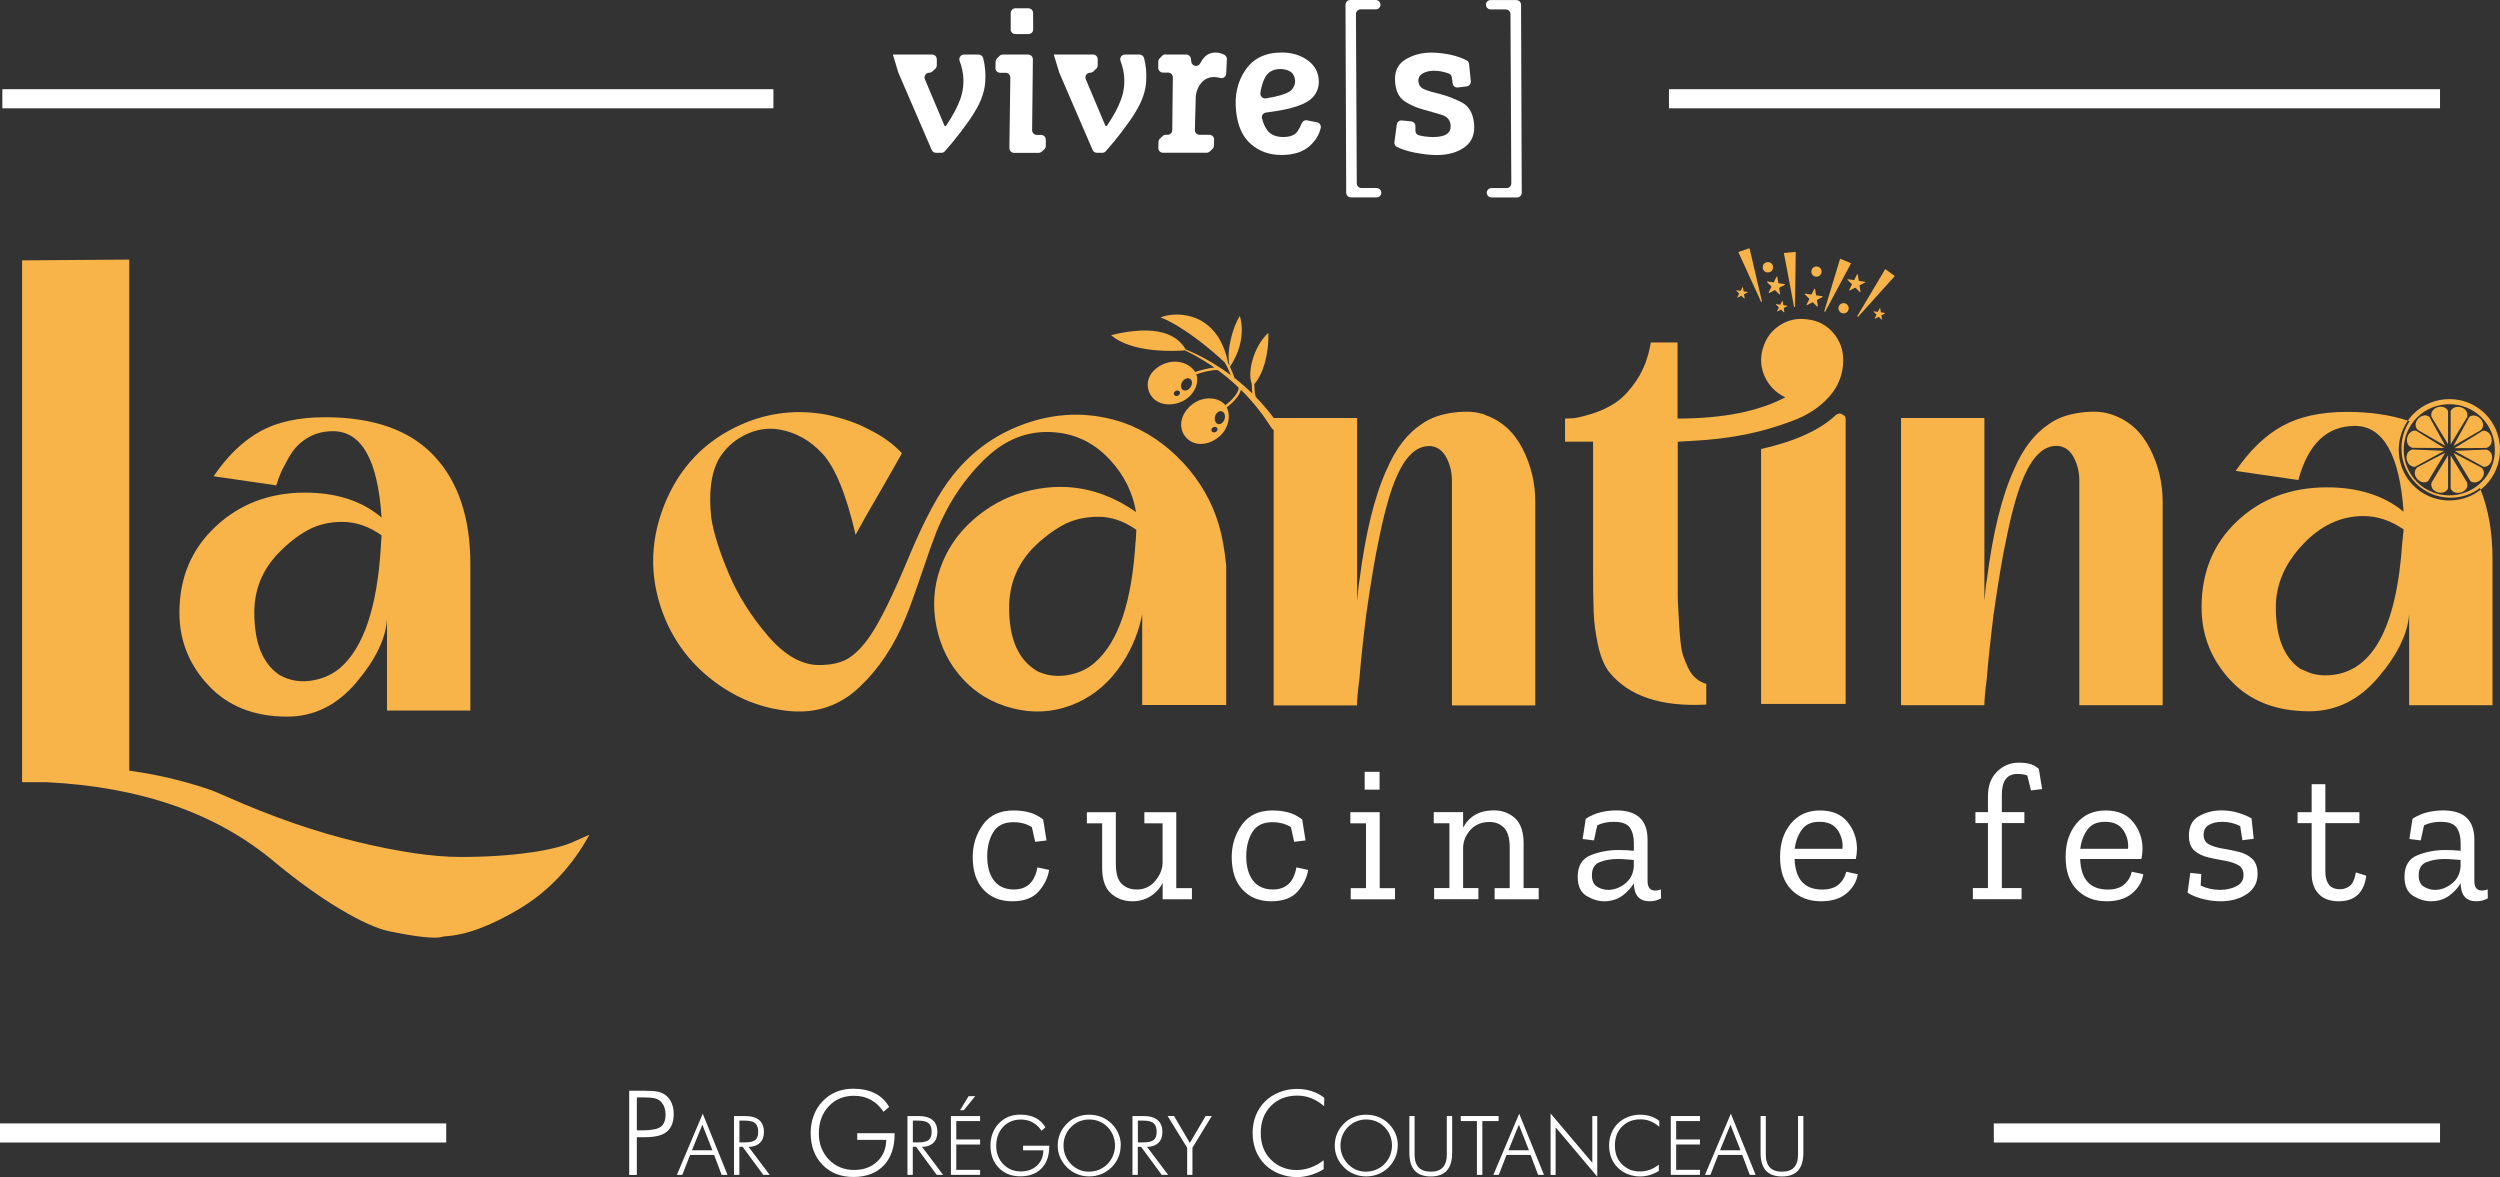 <svg xmlns="http://www.w3.org/2000/svg" id="b" data-name="Calque 2" viewBox="0 0 392.64 184.87"><rect x="0" y="0" width="392.64" height="184.87" fill="#333333" stroke="none"/><g id="c" data-name="Calque 1"><g id="d" data-name="Traits"><rect x=".37" y="14.01" width="121.1" height="3" style="fill: #fff; stroke-width: 0px;"></rect><rect x="262.12" y="14.01" width="121.1" height="3" style="fill: #fff; stroke-width: 0px;"></rect><rect y="176.44" width="70.08" height="3" style="fill: #fff; stroke-width: 0px;"></rect><rect x="313.14" y="176.44" width="70.08" height="3" style="fill: #fff; stroke-width: 0px;"></rect></g><g id="e" data-name="Vivres"><path d="M146.88,10.81l-.43.41c-.14.13-.32.2-.51.2h0c-.53,0-.89.54-.68,1.03l3.09,7.33h.21c1.05-1.54,1.79-2.92,2.24-4.16.45-1.24.6-2.52.46-3.85-.05-.48-.16-.99-.32-1.53-.06-.21-.14-.43-.22-.65-.19-.49.16-1.02.68-1.02h2.29c.33,0,.63.22.72.54.31,1.19.42,2.44.33,3.74-.1,1.5-.64,3.07-1.64,4.69-.5.85-1.23,1.89-2.17,3.13-.87,1.14-1.71,2.17-2.54,3.09-.14.16-.34.24-.55.24h-.83c-.3,0-.56-.18-.68-.45l-5.24-12.14h0l-.86-2.85h6.16c.41,0,.74.34.74.75v.97c-.01.2-.09.39-.24.53Z" style="fill: #fff; stroke-width: 0px;"></path><path d="M156.58,9.18l.41-.4c.14-.14.32-.21.52-.21h3.97c.41,0,.74.34.74.75l-.12,11.12c0,.41.33.75.74.75h.67c.41,0,.74.33.74.74v.99c0,.21-.1.41-.25.55l-.39.35c-.14.12-.31.19-.49.19h-3.85c-.41,0-.74-.34-.74-.75l.15-11.08c0-.41-.33-.75-.74-.75h-.86c-.42,0-.75-.34-.74-.76l.03-.97c0-.19.08-.37.22-.51ZM158.74,4.62v-2.58c0-.41.33-.74.74-.74h2.03c.41,0,.74.33.74.73l.02,2.58c0,.41-.33.74-.74.74h-2.06c-.41,0-.74-.33-.74-.74Z" style="fill: #fff; stroke-width: 0px;"></path><path d="M172.15,10.81l-.43.41c-.14.13-.32.2-.51.2h0c-.53,0-.89.54-.68,1.03l3.09,7.33h.21c1.05-1.54,1.79-2.92,2.24-4.16.45-1.24.6-2.52.46-3.85-.05-.48-.16-.99-.32-1.53-.06-.21-.14-.43-.22-.65-.19-.49.16-1.02.68-1.02h2.29c.33,0,.63.22.72.54.31,1.19.42,2.44.33,3.74-.1,1.5-.64,3.07-1.64,4.69-.5.85-1.23,1.89-2.17,3.13-.87,1.14-1.71,2.17-2.54,3.09-.14.16-.34.24-.55.24h-.83c-.3,0-.56-.18-.68-.45l-5.22-12.1s-.02-.05-.03-.08l-.85-2.81h6.16c.41,0,.74.34.74.75v.97c-.01.2-.09.39-.24.53Z" style="fill: #fff; stroke-width: 0px;"></path><path d="M183.05,8.56h3.25c.37,0,.68.27.73.63l.08.53c.1.7,1.03.87,1.37.26.07-.13.15-.26.22-.39.54-.89,1.27-1.34,2.19-1.34.5,0,.97.12,1.41.36.25.14.4.41.39.69l-.11,2.27c-.02.47-.48.81-.94.67-.32-.09-.64-.14-.95-.14-.78,0-1.43.28-1.94.82-.5.54-.82,1.25-.95,2.14,0,.04,0,.08,0,.11l-.14,5.24c-.01.42.32.76.74.76h1.54c.42,0,.75.34.74.76l-.03.94c0,.19-.08.37-.22.51l-.41.4c-.14.14-.32.21-.52.21h-6.84c-.42,0-.75-.34-.74-.76l.03-.94c0-.19.08-.37.22-.51l.41-.4c.14-.14.32-.21.52-.21h.27c.41,0,.74-.33.74-.73l.09-8.29c0-.41-.33-.75-.74-.75h-.81c-.41,0-.74-.34-.74-.75v-.98c.01-.2.09-.38.23-.52l.4-.4c.14-.14.32-.21.52-.21Z" style="fill: #fff; stroke-width: 0px;"></path><path d="M201.52,21.52c1.12,0,1.89-.31,2.29-.93.27-.41.48-.82.63-1.22.13-.34.48-.54.84-.47l1.57.31c.4.08.67.48.58.88-.23,1.03-.78,1.94-1.64,2.75-1.06,1-2.56,1.5-4.51,1.5s-3.45-.56-4.77-1.67c-1.32-1.11-2.12-2.84-2.37-5.17-.28-2.52.21-4.69,1.47-6.52,1.26-1.82,3.14-2.73,5.67-2.73,1.54,0,2.85.37,3.96,1.12,1.1.75,1.72,1.74,1.86,2.97.13,1.15-.18,2.12-.9,2.92-.73.8-2.09,1.42-4.08,1.86-.58.14-1.22.26-1.9.36-.45.07-.92.13-1.4.2-.43.06-.73.48-.62.9.2.81.5,1.46.9,1.96.53.65,1.34.98,2.45.98ZM200.12,15.2s.03,0,.05,0c1.46-.32,2.38-.71,2.75-1.16.37-.46.53-.94.48-1.44-.07-.64-.32-1.09-.75-1.36-.43-.26-.94-.4-1.54-.4-1.19,0-2.02.49-2.49,1.46-.34.71-.56,1.49-.67,2.33-.06.49.39.91.88.82.09-.02.18-.03.27-.05.37-.08.71-.14,1.02-.19Z" style="fill: #fff; stroke-width: 0px;"></path><path d="M211.43,30.27l-.11-29.53c0-.41.33-.74.74-.74h4.01c.41,0,.74.33.74.74h0c0,.41-.33.73-.74.73h-2.37c-.41,0-.74.33-.74.74l.13,26.58c0,.41.33.74.74.74h2.37c.41,0,.74.33.74.74h0c0,.41-.33.73-.74.73h-4.03c-.41,0-.74-.33-.74-.74Z" style="fill: #fff; stroke-width: 0px;"></path><path d="M225.11,21.52c1.95,0,2.85-.64,2.71-1.92-.08-.78-.54-1.29-1.36-1.55-.82-.25-1.77-.53-2.86-.83-1.04-.27-2.01-.69-2.9-1.25-.9-.56-1.42-1.52-1.57-2.87-.19-1.72.32-2.96,1.54-3.71,1.21-.76,2.6-1.13,4.16-1.13.92,0,1.91.12,2.99.34.93.2,1.77.49,2.52.88.22.11.36.34.39.58l.27,2.7c.04.4-.25.76-.65.81l-1.38.17c-.4.05-.77-.23-.82-.63l-.14-.98c-.04-.27-.22-.5-.48-.59-.82-.29-1.59-.43-2.3-.43s-1.29.14-1.79.43c-.51.29-.73.73-.66,1.32.06.55.38.95.97,1.19.59.24,1.42.49,2.5.74,1.06.28,2.16.7,3.29,1.27,1.13.57,1.78,1.66,1.96,3.27.18,1.67-.3,2.93-1.44,3.76-1.15.84-2.61,1.26-4.4,1.26-1.01,0-2.16-.13-3.46-.38-1.08-.21-2.02-.51-2.81-.89-.28-.14-.43-.44-.39-.75l.37-2.77c.05-.39.41-.68.8-.64l1.46.14c.38.04.67.36.67.75v.71c-.02.33.2.63.52.72.29.08.6.15.93.19.55.07,1,.1,1.37.1Z" style="fill: #fff; stroke-width: 0px;"></path><path d="M238.89.74l.11,29.53c0,.41-.33.74-.74.74h-4.01c-.41,0-.74-.33-.74-.74h0c0-.41.33-.73.74-.73h2.37c.41,0,.74-.33.74-.74l-.13-26.58c0-.41-.33-.74-.74-.74h-2.37c-.41,0-.74-.33-.74-.74h0c0-.41.33-.73.74-.73h4.03c.41,0,.74.33.74.74Z" style="fill: #fff; stroke-width: 0px;"></path></g><g><path d="M98.82,184.52v-13.21h2.41c.95,0,1.65.05,2.1.15.45.1.84.27,1.17.51.41.3.74.71.97,1.24.23.52.34,1.1.34,1.74,0,1.26-.35,2.18-1.06,2.77-.7.59-1.82.88-3.34.88h-1.39v5.93h-1.2ZM100.02,177.53h.82c1.46,0,2.43-.19,2.94-.56.5-.37.75-1.02.75-1.94,0-.39-.06-.75-.17-1.08-.11-.33-.29-.62-.51-.88-.23-.26-.55-.45-.96-.56s-1.09-.16-2.05-.16h-.82v5.18Z" style="fill: #fff; stroke-width: 0px;"></path><path d="M106.31,184.52l4.06-9.61,3.89,9.61h-.92l-1.18-3.13h-3.78l-1.22,3.13h-.85ZM108.67,180.66h3.22l-1.58-4.02-1.64,4.02Z" style="fill: #fff; stroke-width: 0px;"></path><path d="M120.9,184.52h-1.02l-3.25-4.41h-.51v4.41h-.84v-9.24h1.7c1,0,1.75.21,2.25.63.5.42.75,1.05.75,1.89,0,.72-.21,1.29-.64,1.7s-1.02.62-1.77.62l3.32,4.41ZM116.13,176v3.42h.85c.78,0,1.33-.13,1.64-.38.31-.25.46-.68.46-1.28,0-.64-.16-1.09-.48-1.36s-.86-.4-1.62-.4h-.85Z" style="fill: #fff; stroke-width: 0px;"></path><path d="M138.76,174.63c-.54-.83-1.19-1.46-1.98-1.89-.78-.43-1.66-.64-2.64-.64-1.64,0-2.97.55-4,1.66-1.03,1.11-1.54,2.54-1.54,4.3,0,.79.14,1.53.41,2.23s.67,1.32,1.2,1.86c.53.54,1.12.94,1.78,1.2.66.27,1.37.4,2.16.4,1.48,0,2.68-.44,3.61-1.31.93-.87,1.41-2.01,1.43-3.42h-4.56v-1.04h5.87v.14c0,2.11-.58,3.75-1.72,4.94-1.15,1.19-2.73,1.79-4.74,1.79s-3.62-.64-4.86-1.91c-1.24-1.27-1.86-2.95-1.86-5.02,0-.95.16-1.85.47-2.69.31-.84.76-1.58,1.35-2.21.64-.68,1.36-1.19,2.16-1.52s1.7-.51,2.68-.51c1.34,0,2.49.24,3.45.73.96.48,1.69,1.2,2.21,2.13l-.88.76Z" style="fill: #fff; stroke-width: 0px;"></path><path d="M148.14,184.52h-1.02l-3.25-4.41h-.51v4.41h-.84v-9.24h1.7c1,0,1.75.21,2.25.63.5.42.75,1.05.75,1.89,0,.72-.21,1.29-.64,1.7s-1.02.62-1.77.62l3.32,4.41ZM143.37,176v3.42h.85c.78,0,1.33-.13,1.64-.38.31-.25.46-.68.46-1.28,0-.64-.16-1.09-.48-1.36s-.86-.4-1.62-.4h-.85Z" style="fill: #fff; stroke-width: 0px;"></path><path d="M149.35,184.52v-9.24h4.58v.79h-3.74v2.89h3.74v.79h-3.74v3.98h3.74v.79h-4.58ZM150.78,174.36l1.35-2.21h1.04l-1.79,2.21h-.59Z" style="fill: #fff; stroke-width: 0px;"></path><path d="M163.57,177.6c-.37-.58-.83-1.02-1.38-1.32s-1.16-.45-1.85-.45c-1.15,0-2.08.39-2.8,1.16s-1.08,1.78-1.08,3.01c0,.55.09,1.07.29,1.56.19.49.47.92.84,1.3.37.37.78.66,1.24.84.46.19.96.28,1.51.28,1.04,0,1.88-.31,2.53-.92.65-.61.98-1.41,1-2.39h-3.19v-.73h4.11v.1c0,1.47-.4,2.63-1.21,3.46-.8.83-1.91,1.25-3.32,1.25s-2.54-.45-3.4-1.34c-.87-.89-1.3-2.06-1.3-3.51,0-.67.11-1.29.33-1.88s.53-1.11.95-1.54c.45-.48.95-.83,1.51-1.07.56-.23,1.19-.35,1.88-.35.94,0,1.74.17,2.41.51.67.34,1.19.84,1.55,1.49l-.61.53Z" style="fill: #fff; stroke-width: 0px;"></path><path d="M176.01,179.91c0,.65-.12,1.27-.37,1.86-.25.59-.61,1.11-1.07,1.57-.48.46-1.01.82-1.61,1.06-.6.24-1.23.36-1.9.36s-1.3-.12-1.89-.36c-.6-.24-1.13-.59-1.6-1.06-.47-.47-.83-.99-1.08-1.58-.25-.58-.37-1.2-.37-1.85s.12-1.28.37-1.87c.25-.59.61-1.11,1.08-1.58.46-.46.99-.81,1.59-1.04.59-.23,1.23-.35,1.91-.35s1.32.12,1.92.36c.6.24,1.12.58,1.59,1.04.47.47.83.99,1.08,1.58.25.59.37,1.21.37,1.87ZM171.06,184.01c.55,0,1.07-.1,1.55-.3.49-.2.93-.5,1.32-.88.38-.39.68-.84.88-1.34.2-.5.31-1.02.31-1.58s-.1-1.08-.3-1.58c-.2-.49-.5-.94-.88-1.33-.38-.39-.82-.68-1.31-.88-.49-.2-1.01-.3-1.56-.3s-1.06.1-1.55.3-.92.5-1.31.88c-.39.4-.68.84-.88,1.33-.2.49-.3,1.02-.3,1.58s.1,1.08.3,1.58c.2.49.5.94.88,1.34.39.39.82.69,1.3.89.48.2,1,.3,1.56.3Z" style="fill: #fff; stroke-width: 0px;"></path><path d="M183.48,184.52h-1.02l-3.25-4.41h-.51v4.41h-.84v-9.24h1.7c1,0,1.75.21,2.25.63.5.42.75,1.05.75,1.89,0,.72-.21,1.29-.64,1.7s-1.02.62-1.77.62l3.32,4.41ZM178.71,176v3.42h.85c.78,0,1.33-.13,1.64-.38.31-.25.46-.68.46-1.28,0-.64-.16-1.09-.48-1.36s-.86-.4-1.62-.4h-.85Z" style="fill: #fff; stroke-width: 0px;"></path><path d="M186.45,184.52v-4.26l-3.07-4.99h1.01l2.48,4.24,2.49-4.24h.96l-3.04,4.99v4.26h-.84Z" style="fill: #fff; stroke-width: 0px;"></path><path d="M207.95,173.73c-.66-.57-1.33-.98-2.01-1.25-.69-.27-1.41-.41-2.17-.41-1.71,0-3.1.54-4.16,1.62-1.07,1.08-1.6,2.49-1.6,4.23,0,.87.13,1.66.39,2.35.26.7.66,1.32,1.2,1.86.53.53,1.14.93,1.82,1.21.68.28,1.41.42,2.2.42s1.5-.13,2.22-.39c.72-.26,1.4-.64,2.05-1.15v1.41c-.65.4-1.34.7-2.06.92-.73.21-1.44.32-2.15.32-.96,0-1.87-.17-2.74-.51-.87-.34-1.62-.82-2.25-1.44-.64-.64-1.13-1.38-1.46-2.22s-.5-1.77-.5-2.77.17-1.91.51-2.76c.34-.85.83-1.59,1.47-2.21.62-.61,1.37-1.08,2.24-1.43.88-.34,1.79-.51,2.73-.51.84,0,1.62.12,2.34.35.72.23,1.37.58,1.96,1.04l-.02,1.33Z" style="fill: #fff; stroke-width: 0px;"></path><path d="M219.52,179.91c0,.65-.12,1.27-.37,1.86-.25.59-.61,1.11-1.07,1.57-.48.46-1.01.82-1.61,1.06-.6.24-1.23.36-1.9.36s-1.3-.12-1.89-.36c-.6-.24-1.13-.59-1.6-1.06-.47-.47-.83-.99-1.08-1.58-.25-.58-.37-1.2-.37-1.85s.12-1.28.37-1.87c.25-.59.61-1.11,1.08-1.58.46-.46.99-.81,1.59-1.04.59-.23,1.23-.35,1.91-.35s1.32.12,1.92.36c.6.24,1.12.58,1.59,1.04.47.47.83.99,1.08,1.58.25.59.37,1.21.37,1.87ZM214.56,184.01c.55,0,1.07-.1,1.55-.3.49-.2.93-.5,1.32-.88.38-.39.68-.84.88-1.34.2-.5.31-1.02.31-1.58s-.1-1.08-.3-1.58c-.2-.49-.5-.94-.88-1.33-.38-.39-.82-.68-1.31-.88-.49-.2-1.01-.3-1.56-.3s-1.06.1-1.55.3-.92.5-1.31.88c-.39.4-.68.84-.88,1.33-.2.49-.3,1.02-.3,1.58s.1,1.08.3,1.58c.2.49.5.94.88,1.34.39.39.82.69,1.3.89.48.2,1,.3,1.56.3Z" style="fill: #fff; stroke-width: 0px;"></path><path d="M221.34,175.27h.83v6.04c0,.91.21,1.59.63,2.04.42.44,1.05.67,1.91.67s1.48-.22,1.89-.67c.42-.44.63-1.12.63-2.04v-6.04h.84v5.77c0,1.25-.28,2.18-.83,2.8-.56.62-1.4.93-2.53.93s-1.98-.31-2.53-.93c-.56-.62-.83-1.55-.83-2.8v-5.77Z" style="fill: #fff; stroke-width: 0px;"></path><path d="M231.96,184.52v-8.45h-2.54v-.79h5.94v.79h-2.55v8.45h-.84Z" style="fill: #fff; stroke-width: 0px;"></path><path d="M234.54,184.52l4.06-9.61,3.89,9.61h-.92l-1.18-3.13h-3.78l-1.22,3.13h-.85ZM236.91,180.66h3.22l-1.58-4.02-1.64,4.02Z" style="fill: #fff; stroke-width: 0px;"></path><path d="M243.53,184.52v-9.64l6.55,7.74v-7.34h.78v9.52l-6.54-7.75v7.48h-.79Z" style="fill: #fff; stroke-width: 0px;"></path><path d="M260.59,176.96c-.46-.4-.93-.69-1.41-.88-.48-.19-.98-.28-1.52-.28-1.2,0-2.17.38-2.91,1.14-.75.76-1.12,1.75-1.12,2.96,0,.61.09,1.16.27,1.65s.46.92.84,1.3c.37.37.8.65,1.27.85.48.19.99.29,1.54.29s1.05-.09,1.55-.27c.51-.18.98-.45,1.43-.8v.99c-.46.28-.93.49-1.44.64-.51.15-1.01.22-1.51.22-.67,0-1.31-.12-1.92-.36-.61-.24-1.13-.58-1.57-1.01-.45-.45-.79-.96-1.02-1.55s-.35-1.24-.35-1.94.12-1.33.36-1.93c.24-.6.58-1.11,1.03-1.55.43-.43.96-.76,1.57-1,.61-.24,1.25-.36,1.91-.36.59,0,1.14.08,1.64.24s.96.41,1.37.73v.93Z" style="fill: #fff; stroke-width: 0px;"></path><path d="M262.41,184.52v-9.24h4.58v.79h-3.74v2.89h3.74v.79h-3.74v3.98h3.74v.79h-4.58Z" style="fill: #fff; stroke-width: 0px;"></path><path d="M267.78,184.52l4.06-9.61,3.89,9.61h-.92l-1.18-3.13h-3.78l-1.22,3.13h-.85ZM270.14,180.66h3.22l-1.58-4.02-1.64,4.02Z" style="fill: #fff; stroke-width: 0px;"></path><path d="M276.5,175.27h.83v6.04c0,.91.21,1.59.63,2.04.42.44,1.05.67,1.91.67s1.48-.22,1.89-.67c.42-.44.63-1.12.63-2.04v-6.04h.84v5.77c0,1.25-.28,2.18-.83,2.8-.56.62-1.4.93-2.53.93s-1.98-.31-2.53-.93c-.56-.62-.83-1.55-.83-2.8v-5.77Z" style="fill: #fff; stroke-width: 0px;"></path></g><g><g><polygon points="276.74 47.38 274.77 38.98 273.01 39.58 276.6 47.43 276.74 47.38" style="fill: #f9b449; stroke-width: 0px;"></polygon><polygon points="281.92 48.2 282.03 39.56 280.17 39.73 281.77 48.21 281.92 48.2" style="fill: #f9b449; stroke-width: 0px;"></polygon><polygon points="289 40.63 286.5 48.9 286.65 48.96 290.72 41.35 289 40.63" style="fill: #f9b449; stroke-width: 0px;"></polygon><polygon points="296.09 42.26 291.68 49.68 291.81 49.77 297.59 43.36 296.09 42.26" style="fill: #f9b449; stroke-width: 0px;"></polygon><path d="M283.49,46.26l.66.65s.03.05.01.08l-.42.83c-.03.06.04.12.09.09l.82-.43s.06,0,.08.01l.66.65s.13,0,.12-.06l-.15-.92s0-.06.04-.07l.82-.43c.06-.03.05-.12-.02-.13l-.92-.14s-.06-.03-.06-.06l-.15-.92c-.01-.07-.1-.08-.13-.02l-.42.83s-.04.04-.07.04l-.92-.14c-.07-.01-.11.07-.06.12Z" style="fill: #f9b449; stroke-width: 0px;"></path><path d="M294.71,49.4s.02.03,0,.05l-.27.54s.02.08.06.06l.53-.28s.04,0,.05,0l.43.42s.08,0,.08-.04l-.1-.59s0-.04.02-.05l.53-.28s.03-.08-.01-.08l-.59-.09s-.04-.02-.04-.04l-.1-.59s-.07-.05-.09-.01l-.27.54s-.03.03-.05.02l-.59-.09s-.07.05-.04.08l.43.42Z" style="fill: #f9b449; stroke-width: 0px;"></path><path d="M280.72,48.1s.03-.08-.01-.08l-.59-.09s-.04-.02-.04-.04l-.1-.59s-.07-.05-.09-.01l-.27.54s-.03.03-.05.02l-.59-.09s-.07.05-.04.08l.43.42s.02.03,0,.05l-.27.54s.02.08.06.06l.53-.28s.04,0,.05,0l.43.42s.08,0,.08-.04l-.1-.59s0-.04.02-.05l.53-.28Z" style="fill: #f9b449; stroke-width: 0px;"></path><path d="M274.48,45.93s.03-.08-.01-.08l-.59-.09s-.04-.02-.04-.04l-.1-.59s-.07-.05-.09-.01l-.27.54s-.03.03-.05.02l-.59-.09s-.07.05-.04.08l.43.42s.02.03,0,.05l-.27.54s.02.08.06.06l.53-.28s.04,0,.05,0l.43.42s.08,0,.08-.04l-.1-.59s0-.04.02-.05l.53-.28Z" style="fill: #f9b449; stroke-width: 0px;"></path><path d="M292.93,44.39c.06-.03.05-.12-.02-.13l-.92-.14s-.06-.03-.06-.06l-.15-.92c-.01-.07-.1-.08-.13-.02l-.42.83s-.04.04-.07.04l-.92-.14c-.07-.01-.11.07-.06.12l.66.65s.03.05.01.08l-.42.83c-.03.06.04.12.09.09l.82-.43s.06,0,.08.01l.66.65s.13,0,.12-.06l-.15-.92s0-.06.04-.07l.82-.43Z" style="fill: #f9b449; stroke-width: 0px;"></path><path d="M277.9,46l.82-.43s.06,0,.08.01l.66.65s.13,0,.12-.06l-.15-.92s0-.06.04-.07l.82-.43c.06-.03.05-.12-.02-.13l-.92-.14s-.06-.03-.06-.06l-.15-.92c-.01-.07-.1-.08-.13-.02l-.42.83s-.04.04-.07.04l-.92-.14c-.07-.01-.11.07-.06.12l.66.65s.03.05.01.08l-.42.83c-.03.06.04.12.09.09Z" style="fill: #f9b449; stroke-width: 0px;"></path><path d="M289.42,49.21c.44.07.85-.23.92-.67s-.23-.85-.67-.92-.85.23-.92.67.23.85.67.92Z" style="fill: #f9b449; stroke-width: 0px;"></path><path d="M286.08,42.78c.07-.44-.23-.85-.67-.92s-.85.23-.92.67.23.85.67.92.85-.23.92-.67Z" style="fill: #f9b449; stroke-width: 0px;"></path><circle cx="277.66" cy="41.98" r=".81" style="fill: #f9b449; stroke-width: 0px;"></circle></g><g><path d="M287.29,62.3c1.46-1.66,2.2-3.57,2.2-5.73,0-1.66-.53-3.09-1.58-4.3-1.05-1.21-2.37-1.91-3.97-2.1-1.59-.25-3.06.05-4.4.91s-2.23,2.09-2.68,3.68c-.45,1.53-.33,3.01.33,4.44.67,1.43,1.73,2.5,3.2,3.2-4.21,2.23-9.84,3.34-16.92,3.34v-11.95h-4.2c-.38,2.29-1.12,4.25-2.2,5.88-1.08,1.62-2.2,2.82-3.34,3.58-1.15.76-2.42,1.35-3.82,1.77-1.4.42-2.36.64-2.87.67-.51.03-.92.05-1.24.05v3.63h4.4v19.69c0,3.25.03,5.65.1,7.21.06,1.56.29,3.23.67,5.02.38,1.78.96,3.19,1.72,4.21,3.06,3.82,8.15,5.54,15.29,5.16v-3.25c-.64-.19-1.19-.49-1.67-.91-.48-.41-.88-.96-1.19-1.62-.32-.67-.57-1.29-.76-1.86s-.33-1.34-.43-2.29c-.1-.96-.16-1.72-.19-2.29-.03-.57-.08-1.4-.14-2.49-.06-1.08-.1-1.82-.1-2.2v-24.37l4.49-.29c2.29-.19,4.51-.51,6.64-.96,2.13-.44,4.41-1.11,6.83-2.01,2.42-.89,4.36-2.17,5.83-3.82Z" style="fill: #f9b449; stroke-width: 0px;"></path><path d="M289.3,65.07c-.25-.19-.57-.16-.96.1-2.48,2.36-6.4,4.14-11.75,5.35v40.04h13.28v-44.72c0-.38-.19-.64-.57-.76Z" style="fill: #f9b449; stroke-width: 0px;"></path><path d="M378.88,70.33c1.65,0,3.34.04,5,.03-1.48-.91-2.96-1.81-4.44-2.72-1.42-.17-2.05,2.25-.56,2.69Z" style="fill: #f9b449; stroke-width: 0px;"></path><path d="M233.3,65.17c-1.27-.51-2.93-.64-4.97-.38-2.04.26-3.73.86-5.06,1.82-2.23,1.47-4.05,3.82-5.45,7.07-1.91,4.14-3.34,9.94-4.3,17.39-.13.7-.25,1.82-.38,3.34v-28.76h-10.22s-2.87,0-2.87,0c-.17-.22-.35-.47-.57-.75-.25-.35-.59-.7-.93-1.1-.35-.4-.71-.84-1.14-1.26-.05-.05-.1-.11-.16-.16-.21-.58-.22-1.1-.23-1.65,0-.13,0-.27-.02-.41,1.34-1.52,2.31-4.61,2.2-8.04-2.34,2.11-3.33,6.28-2.6,7.99,0,.16.01.32.02.47,0,.35.02.71.08,1.08-.2-.21-.41-.41-.64-.61-.5-.43-.99-.9-1.52-1.33-.21-.17-.43-.34-.64-.51-.13-.36-.39-1.04-.73-1.77,1.4-2.05,2.39-5.03,1.56-8-1.09,1.71-2.17,5.45-1.62,7.87-.07-.14-.14-.28-.22-.42-1.59-8.06-7.97-8.23-10.63-7.21,3.37,1.31,7.69,4.81,10.11,7.1.39.66.71,1.41.93,1.98-.14-.1-.27-.21-.42-.31-.57-.4-1.14-.81-1.73-1.17-.29-.18-.58-.37-.87-.54-.29-.17-.58-.33-.87-.49-.56-.33-1.14-.59-1.67-.86-.54-.24-1.04-.49-1.52-.67-1.33-2.32-4.5-4-11.72-2.25,3.36,2.93,10.38,2.5,11.6,2.4,0,0,.02,0,.03.01.47.21.96.49,1.49.76.51.3,1.07.59,1.61.94.27.17.55.35.83.53.22.15.43.3.65.46-.94.07-2.09.39-3.01.69-.75-1.29-2.74-2.03-4.61-1.38-2.07.72-3.31,2.53-2.66,4.39.65,1.86,2.75,2.51,4.81,1.79,2.06-.72,3.2-2.86,2.66-4.39,0-.02-.02-.03-.02-.05,1.1-.36,2.48-.71,3.37-.66.43.31.85.64,1.26.97.28.21.53.43.79.66.26.23.51.45.77.68.17.15.33.31.49.47-.14,1.06-1.31,2.13-2.11,2.74-1.01-1.29-3.43-1.5-5.17-.16-1.75,1.35-2.35,3.49-1.14,5.06,1.22,1.57,3.44,1.52,5.18.17,1.61-1.25,2.06-3.38,1.34-4.72.78-.59,1.94-1.64,2.24-2.77.2.2.39.4.59.59.46.45.85.94,1.24,1.37.4.43.72.88,1.04,1.28.31.41.62.76.84,1.12.23.34.43.64.6.89.33.49.52.78.52.78l.02.04s.01.02.02.02c.07.1.17.15.27.19v43.29h13.09c0-.89.13-2.29.38-4.21.19-2.48.54-5.8,1.05-9.94.76-5.35,1.43-9.33,2.01-11.95.89-4.46,1.85-7.8,2.87-10.03,1.46-3.25,3.25-4.78,5.35-4.59,1.02.13,1.82.73,2.39,1.82.57,1.08.86,2.29.86,3.63v35.26h13.09v-31.92c0-2.99-.67-5.8-2.01-8.41-1.34-2.61-3.28-4.36-5.83-5.26ZM185.02,62.14c-.25.12-.53.05-.63-.15-.1-.21.01-.48.26-.6.25-.12.53-.06.64.15.1.21-.02.48-.26.6ZM187,60.79c-.31.48-.85.68-1.22.45-.36-.23-.4-.81-.09-1.29.31-.48.86-.68,1.22-.45.36.23.4.81.09,1.29ZM190.93,67.85c-.25.12-.53.06-.64-.15-.1-.21.01-.48.26-.6.25-.12.53-.05.64.15.1.21-.02.48-.26.6ZM192.33,65.82c-.16.55-.63.89-1.04.77-.41-.12-.61-.67-.45-1.22.17-.55.63-.9,1.05-.77.41.12.61.67.44,1.22Z" style="fill: #f9b449; stroke-width: 0px;"></path><path d="M377.16,70.43c0,4.27,3.47,7.74,7.74,7.74,1.72,0,3.31-.57,4.59-1.52.04.09.06.18.1.26.25-.2.5-.41.73-.64,3.09-3.09,3.09-8.17,0-11.27-3.09-3.09-8.17-3.09-11.27,0-.33.33-.62.69-.88,1.06.09.03.19.05.28.08-.82,1.23-1.29,2.7-1.29,4.28ZM379.61,65.57c2.79-2.78,7.36-2.79,10.14,0,2.79,2.79,2.78,7.36,0,10.14-2.79,2.79-7.36,2.79-10.14,0s-2.79-7.36,0-10.14Z" style="fill: #f9b449; stroke-width: 0px;"></path><path d="M83.43,133.86c-3.19.48-6.9.73-11.14.73s-9.63-.79-16.16-2.36-13.36-3.93-20.46-7.08l-1.69-.73c-1.13-.48-2.97-1.07-5.51-1.75-2.54-.69-5.27-1.23-8.17-1.64V40.77l-16.83.12v81.96h3.87c14.77.73,26.67,4.88,35.71,12.47,3.71,3.07,7.16,5.55,10.35,7.45,3.19,1.9,5.71,3.04,7.57,3.45,1.86.4,3.61.71,5.27.91,1.65.2,2.8.18,3.45-.06,3.39-.16,7.36-1.62,11.93-4.36,4.56-2.75,8.21-6.62,10.96-11.62l-2.18.97c-1.45.73-3.77,1.33-6.96,1.82Z" style="fill: #f9b449; stroke-width: 0px;"></path><path d="M33.87,82.69c-3.79,3.54-5.69,8.04-5.69,13.52,0,4.4,1.53,8.22,4.59,11.47,3.06,3.25,7.17,4.87,12.33,4.87,4.21,0,7.82-1.78,10.85-5.35,3.02-3.57,4.63-6.88,4.83-9.94v14.33h13.09v-23.03c0-7.26-1.9-12.92-5.69-16.96-3.79-4.04-9.51-6.07-17.15-6.07-4.14,0-7.55.75-10.22,2.25-2.68,1.5-5.1,3.84-7.26,7.02l9.84,1.43c.19-.64.41-1.26.67-1.86.25-.6.72-1.5,1.39-2.68.67-1.18,1.59-2.13,2.77-2.87,1.18-.73,2.53-1.1,4.06-1.1,4.52,0,7.07,4.52,7.65,13.57-3.06-2.61-7.07-3.92-12.04-3.92-5.54,0-10.21,1.77-14,5.3ZM53.8,81.97c2.1,0,4.14.7,6.12,2.1l-.1,1.72c-.57,9.56-2.71,15.93-6.4,19.11-1.21,1.02-2.64,1.67-4.3,1.96-1.66.29-3.19.11-4.59-.53-.13-.06-.29-.14-.48-.24-.19-.09-.32-.17-.38-.24-2.48-1.78-3.73-5-3.73-9.65,0-3.57,1.24-6.66,3.73-9.27,1.46-1.53,2.99-2.74,4.59-3.63,1.59-.89,3.44-1.34,5.54-1.34Z" style="fill: #f9b449; stroke-width: 0px;"></path><path d="M185.8,72.67c-2.68-2.9-5.77-4.98-9.27-6.26-4.91-1.66-9.81-1.7-14.72-.14-4.91,1.56-8.95,4.35-12.14,8.36-2.17,2.68-4.48,6.96-6.93,12.85-2.45,5.89-4.48,10.02-6.07,12.38-1.15,1.66-2.29,2.84-3.44,3.54-1.15.7-2.68,1.05-4.59,1.05-2.74,0-5.43-1.54-8.08-4.64-2.64-3.09-4.68-6.34-6.12-9.75-1.43-3.41-2.34-6.29-2.72-8.65-.45-3.95-.06-7.04,1.15-9.27.96-1.66,2.33-2.93,4.11-3.82,1.78-.89,3.6-1.18,5.45-.86,2.55.45,4.78,1.69,6.69,3.73,2.04,2.17,3.79,6.44,5.26,12.8.89-1.66,2.07-3.74,3.54-6.26,1.46-2.52,2.71-4.7,3.73-6.55-1.34-1.46-3.12-2.74-5.35-3.82-1.66-.89-3.76-1.62-6.31-2.2-4.65-.89-9.11-.41-13.38,1.43-5.86,2.55-9.97,6.83-12.33,12.85-2.36,6.02-2.26,12.03.29,18.01,1.72,3.95,4.35,7.21,7.88,9.79s7.41,4.06,11.61,4.44c4.21.38,7.84-.86,10.89-3.73s5.48-6.5,7.26-10.89c.64-1.53,1.46-3.81,2.48-6.83,1.02-3.03,1.82-5.27,2.39-6.74,1.91-4.65,4.55-8.55,7.93-11.71,3.38-3.15,7.23-4.41,11.56-3.78,2.99.45,5.59,1.86,7.79,4.25,2.2,2.39,3.55,5.11,4.06,8.17-5.48-3.82-11.34-4.87-17.58-3.15-3,.83-5.69,2.31-8.08,4.44-2.39,2.13-4.09,4.67-5.11,7.6-1.02,2.93-1.21,5.97-.57,9.13.64,3.15,2.01,5.88,4.11,8.17,2.1,2.29,4.71,3.84,7.84,4.63,3.12.8,6.15.65,9.08-.43,2.93-1.08,5.38-2.93,7.36-5.54,1.97-2.61,3.28-5.54,3.92-8.79v14.24h13.19v-21.88c-.25-2.55-.64-4.68-1.15-6.4-1.08-3.63-2.96-6.9-5.64-9.8ZM178.35,85.04c-.57,9.49-2.71,15.83-6.4,19.02-1.15,1.02-2.55,1.67-4.2,1.96-1.66.29-3.22.11-4.68-.53-.06,0-.32-.16-.76-.48-2.55-1.78-3.82-4.97-3.82-9.56,0-3.63,1.24-6.75,3.73-9.37,1.46-1.46,2.99-2.64,4.59-3.54,1.59-.89,3.44-1.35,5.54-1.38s4.14.65,6.12,2.05l-.1,1.82Z" style="fill: #f9b449; stroke-width: 0px;"></path><path d="M379.05,76.28c-2.76-2.76-3.05-7.11-.88-10.21-2.76-.91-5.94-1.38-9.56-1.38-4.14,0-7.55.75-10.22,2.25-2.68,1.5-5.1,3.84-7.26,7.02l9.84,1.43c1.53-5.67,4.49-8.5,8.89-8.5s7.01,4.49,7.64,13.47c-3.12-2.55-7.14-3.82-12.04-3.82-5.61,0-10.29,1.75-14.05,5.26-3.76,3.5-5.64,8.03-5.64,13.57,0,4.4,1.51,8.22,4.54,11.47,3.03,3.25,7.15,4.87,12.38,4.87,4.21,0,7.82-1.78,10.85-5.35,3.03-3.57,4.63-6.88,4.83-9.94v14.33h13.09v-23.03c0-4.13-.64-7.72-1.86-10.8-3.12,2.43-7.67,2.23-10.54-.64ZM377.31,84.95c-.89,14.08-4.94,21.12-12.14,21.12-1.15,0-2.23-.25-3.25-.76l-.48-.19-.19-.09c-2.55-1.78-3.82-5-3.82-9.65,0-3.57,1.4-6.85,4.21-9.84,2.8-2.99,5.99-4.49,9.56-4.49,2.17,0,4.27.7,6.31,2.1l-.19,1.82Z" style="fill: #f9b449; stroke-width: 0px;"></path><path d="M387.48,75.81c-.86-1.41-1.71-2.87-2.59-4.28v5.21c.6,1.3,2.99.57,2.59-.93Z" style="fill: #f9b449; stroke-width: 0px;"></path><path d="M379.62,73.43c-1.12,1.08.55,2.93,1.73,2.13.9-1.49,1.8-2.97,2.69-4.46-1.48.75-2.97,1.56-4.43,2.33Z" style="fill: #f9b449; stroke-width: 0px;"></path><path d="M383.88,70.81c-1.66-.09-3.35-.14-5-.21-1.51.37-1,2.81.43,2.71,1.52-.83,3.05-1.67,4.57-2.5Z" style="fill: #f9b449; stroke-width: 0px;"></path><path d="M331.82,65.17c-1.27-.51-2.93-.64-4.97-.38-2.04.26-3.73.86-5.06,1.82-2.23,1.47-4.05,3.82-5.45,7.07-1.91,4.14-3.34,9.94-4.3,17.39-.13.7-.25,1.82-.38,3.34v-28.76h-13.09v45.11h13.09c0-.89.13-2.29.38-4.21.19-2.48.54-5.8,1.05-9.94.76-5.35,1.43-9.33,2.01-11.95.89-4.46,1.85-7.8,2.87-10.03,1.46-3.25,3.25-4.78,5.35-4.59,1.02.13,1.82.73,2.39,1.82.57,1.08.86,2.29.86,3.63v35.26h13.09v-31.92c0-2.99-.67-5.8-2.01-8.41-1.34-2.61-3.28-4.36-5.83-5.26Z" style="fill: #f9b449; stroke-width: 0px;"></path><path d="M384.48,69.76v-5.21c-.6-1.3-2.99-.57-2.59.93.86,1.41,1.71,2.87,2.59,4.28Z" style="fill: #f9b449; stroke-width: 0px;"></path><path d="M384.48,76.72v-5.21c-.87,1.41-1.73,2.87-2.59,4.28-.4,1.5,1.99,2.22,2.59.93Z" style="fill: #f9b449; stroke-width: 0px;"></path><path d="M384.05,70.02c-.84-1.52-1.67-3.04-2.51-4.56-1.15-.85-2.89.94-1.82,2.06,1.43.82,2.89,1.69,4.33,2.5Z" style="fill: #f9b449; stroke-width: 0px;"></path><path d="M385.32,71.12c.9,1.49,1.8,2.97,2.69,4.46,1.18.8,2.85-1.06,1.73-2.13-1.46-.76-2.95-1.57-4.43-2.33Z" style="fill: #f9b449; stroke-width: 0px;"></path><path d="M390.49,70.61c-1.65.07-3.34.12-5,.21,1.52.83,3.05,1.67,4.57,2.5,1.42.1,1.94-2.35.43-2.71Z" style="fill: #f9b449; stroke-width: 0px;"></path><path d="M385.49,70.38c1.66.01,3.35-.02,5-.03,1.49-.44.86-2.86-.56-2.69-1.48.91-2.96,1.81-4.44,2.72Z" style="fill: #f9b449; stroke-width: 0px;"></path><path d="M389.65,67.54c1.08-1.12-.67-2.91-1.82-2.06-.84,1.52-1.68,3.04-2.51,4.56,1.45-.81,2.9-1.68,4.33-2.5Z" style="fill: #f9b449; stroke-width: 0px;"></path><path d="M384.89,64.57v5.21c.87-1.41,1.73-2.87,2.59-4.28.4-1.5-1.99-2.22-2.59-.93Z" style="fill: #f9b449; stroke-width: 0px;"></path></g></g><g><path d="M164.77,136.63c-.18,1.19-.72,2.31-1.62,3.35-.89,1.04-2.28,1.57-4.17,1.57s-3.39-.61-4.52-1.83c-1.13-1.22-1.69-2.93-1.69-5.12,0-1.89.53-3.58,1.6-5.07,1.07-1.5,2.67-2.24,4.8-2.24.9,0,1.73.1,2.49.31.76.2,1.49.57,2.18,1.11l.52,3.29-1.78.21-.52-2.31c-.82-.51-1.79-.77-2.92-.77-1.45,0-2.5.52-3.14,1.57-.63,1.04-.95,2.31-.95,3.78,0,1.64.36,2.92,1.08,3.84.72.92,1.75,1.38,3.11,1.38,2.05,0,3.28-1.16,3.69-3.47l1.85.4Z" style="fill: #fff; stroke-width: 0px;"></path><path d="M187.21,141.24h-4.61v-2.58c-.43.86-1.06,1.56-1.89,2.09-.83.53-1.79.8-2.87.8-1.33,0-2.45-.42-3.37-1.25-.91-.83-1.37-2.16-1.37-3.98v-7.01h-2.4v-1.75h4.55v8.15c0,1.48.31,2.51.92,3.1.61.6,1.4.89,2.37.89,1.17,0,2.13-.44,2.87-1.32.75-.88,1.14-1.81,1.18-2.8v-6.27h-2.86v-1.75h5.01v11.93h2.46v1.75Z" style="fill: #fff; stroke-width: 0px;"></path><path d="M205.45,136.63c-.18,1.19-.72,2.31-1.62,3.35-.89,1.04-2.28,1.57-4.17,1.57s-3.39-.61-4.52-1.83c-1.13-1.22-1.69-2.93-1.69-5.12,0-1.89.53-3.58,1.6-5.07,1.07-1.5,2.67-2.24,4.8-2.24.9,0,1.73.1,2.49.31.76.2,1.49.57,2.18,1.11l.52,3.29-1.78.21-.52-2.31c-.82-.51-1.79-.77-2.92-.77-1.45,0-2.5.52-3.14,1.57-.63,1.04-.95,2.31-.95,3.78,0,1.64.36,2.92,1.08,3.84.72.92,1.75,1.38,3.11,1.38,2.05,0,3.28-1.16,3.69-3.47l1.85.4Z" style="fill: #fff; stroke-width: 0px;"></path><path d="M219.09,141.24h-6.95v-1.75h2.4v-10.18h-2.46v-1.75h4.61v11.93h2.4v1.75ZM214.33,124.02v-2.8h2.34v2.8h-2.34Z" style="fill: #fff; stroke-width: 0px;"></path><path d="M241.66,141.24h-6.92v-1.75h2.37v-6.36c0-1.47-.3-2.52-.89-3.12-.6-.61-1.35-.91-2.28-.91-1.23,0-2.22.4-2.97,1.21s-1.14,1.74-1.18,2.78v6.39h2.4v1.75h-6.95v-1.75h2.4v-10.18h-2.46v-1.75h4.61v2.43c.98-1.8,2.58-2.71,4.8-2.71,1.33,0,2.45.41,3.35,1.23.9.82,1.35,2.14,1.35,3.97v7.01h2.37v1.75Z" style="fill: #fff; stroke-width: 0px;"></path><path d="M249.04,128.6c.72-.47,1.48-.81,2.28-1.01s1.65-.31,2.55-.31c3.26,0,4.89,1.53,4.89,4.58v6.52c0,.98.39,1.48,1.17,1.48.35,0,.66-.06.92-.18l.03,1.41c-.55.31-1.15.46-1.78.46-1.62,0-2.45-.92-2.49-2.77v-.06c-.43.74-1.04,1.39-1.83,1.97-.79.57-1.74.86-2.84.86-.9,0-1.82-.28-2.75-.83-.93-.55-1.4-1.56-1.4-3.01,0-1.72.68-2.85,2.05-3.4,1.36-.54,2.81-.81,4.35-.81.41,0,.82.01,1.24.03s.82.05,1.18.09v-1.23c0-.98-.21-1.78-.63-2.4-.42-.61-1.25-.92-2.48-.92-1,0-1.89.18-2.64.55l-.52,2.37-1.78-.22.49-3.17ZM256.6,136.11v-1.05c-.39-.02-.8-.05-1.23-.09-.43-.04-.87-.06-1.32-.06-1.02,0-1.95.16-2.78.48-.83.32-1.25,1.01-1.25,2.07,0,.88.28,1.49.83,1.81.55.33,1.13.49,1.72.49.94,0,1.83-.33,2.66-.98.83-.66,1.29-1.55,1.37-2.67Z" style="fill: #fff; stroke-width: 0px;"></path><path d="M291.77,137.3c-.18,1.17-.77,2.17-1.75,3-.98.83-2.32,1.25-4,1.25-1.93,0-3.48-.6-4.67-1.81s-1.78-2.92-1.78-5.13.56-3.88,1.69-5.26c1.13-1.37,2.65-2.06,4.58-2.06s3.32.6,4.3,1.78c.98,1.19,1.49,2.59,1.51,4.21,0,.53-.06,1.08-.18,1.63h-9.62c.12,3.2,1.57,4.8,4.34,4.8,1.09,0,1.94-.26,2.55-.77.61-.51,1.02-1.19,1.23-2.03l1.81.4ZM289.37,133.31c.1-1.02-.14-1.99-.72-2.89-.59-.9-1.54-1.35-2.88-1.35s-2.2.42-2.8,1.26c-.59.84-.96,1.83-1.11,2.98h7.5Z" style="fill: #fff; stroke-width: 0px;"></path><path d="M317.04,119.78c.63,0,1.2.06,1.71.18.5.12.99.39,1.46.8l.52,3.17-1.75.21-.58-2.34c-.41-.16-.93-.25-1.57-.25-1.62,0-2.43,1.09-2.43,3.26v2.74h3.54v1.72h-3.54v10.21h3.1v1.75h-7.65v-1.75h2.37v-10.21h-1.97v-1.72h1.97v-2.55c0-1.6.48-2.87,1.43-3.81.95-.94,2.09-1.41,3.4-1.41Z" style="fill: #fff; stroke-width: 0px;"></path><path d="M336.62,137.3c-.18,1.17-.77,2.17-1.75,3-.98.83-2.32,1.25-4,1.25-1.93,0-3.48-.6-4.67-1.81s-1.78-2.92-1.78-5.13.56-3.88,1.69-5.26c1.13-1.37,2.65-2.06,4.58-2.06s3.32.6,4.3,1.78c.98,1.19,1.49,2.59,1.51,4.21,0,.53-.06,1.08-.18,1.63h-9.62c.12,3.2,1.57,4.8,4.34,4.8,1.09,0,1.94-.26,2.55-.77.61-.51,1.02-1.19,1.23-2.03l1.81.4ZM334.22,133.31c.1-1.02-.14-1.99-.72-2.89-.59-.9-1.54-1.35-2.88-1.35s-2.2.42-2.8,1.26c-.59.84-.96,1.83-1.11,2.98h7.5Z" style="fill: #fff; stroke-width: 0px;"></path><path d="M354.57,137.27c0,1.33-.56,2.38-1.68,3.14-1.12.76-2.5,1.14-4.13,1.14-.96,0-1.92-.13-2.87-.38s-1.73-.58-2.32-.97l.43-3.11,1.72.18-.09,1.81c.94.45,1.96.68,3.04.68.96,0,1.82-.19,2.57-.57.75-.38,1.12-.96,1.12-1.74s-.29-1.29-.86-1.6c-.57-.31-1.29-.53-2.14-.68-.85-.14-1.71-.32-2.57-.52-.86-.2-1.58-.56-2.15-1.06-.57-.5-.86-1.29-.86-2.35,0-1.45.53-2.48,1.6-3.07,1.07-.59,2.22-.89,3.47-.89.94,0,1.83.12,2.66.37.83.25,1.53.54,2.11.89l.34,3.2-1.78.22-.34-2.21c-.86-.45-1.79-.68-2.8-.68-.86,0-1.57.16-2.12.49-.55.33-.83.84-.83,1.54s.29,1.23.86,1.52c.57.3,1.28.51,2.12.65s1.68.3,2.52.51c.84.21,1.55.57,2.12,1.09.57.52.86,1.33.86,2.41Z" style="fill: #fff; stroke-width: 0px;"></path><path d="M371.64,137.55c-.37,2.67-1.81,4-4.34,4-1.37,0-2.42-.39-3.15-1.17-.73-.78-1.09-1.83-1.09-3.17v-7.93h-2.21v-1.72h2.21v-4.4h2.15v4.4h5.35v1.72h-5.35v7.65c0,.82.18,1.48.54,1.98.36.5.95.75,1.77.75.53,0,1.03-.16,1.49-.49s.79-1.04,1-2.15l1.63.52Z" style="fill: #fff; stroke-width: 0px;"></path><path d="M378.89,128.6c.72-.47,1.48-.81,2.28-1.01s1.65-.31,2.55-.31c3.26,0,4.89,1.53,4.89,4.58v6.52c0,.98.39,1.48,1.17,1.48.35,0,.66-.06.92-.18l.03,1.41c-.55.31-1.15.46-1.78.46-1.62,0-2.45-.92-2.49-2.77v-.06c-.43.74-1.04,1.39-1.83,1.97-.79.57-1.74.86-2.84.86-.9,0-1.82-.28-2.75-.83-.93-.55-1.4-1.56-1.4-3.01,0-1.72.68-2.85,2.05-3.4,1.36-.54,2.81-.81,4.35-.81.41,0,.82.01,1.24.03s.82.05,1.18.09v-1.23c0-.98-.21-1.78-.63-2.4-.42-.61-1.25-.92-2.48-.92-1,0-1.89.18-2.64.55l-.52,2.37-1.78-.22.49-3.17ZM386.45,136.11v-1.05c-.39-.02-.8-.05-1.23-.09-.43-.04-.87-.06-1.32-.06-1.02,0-1.95.16-2.78.48-.83.32-1.25,1.01-1.25,2.07,0,.88.28,1.49.83,1.81.55.33,1.13.49,1.72.49.94,0,1.83-.33,2.66-.98.83-.66,1.29-1.55,1.37-2.67Z" style="fill: #fff; stroke-width: 0px;"></path></g></g></svg>